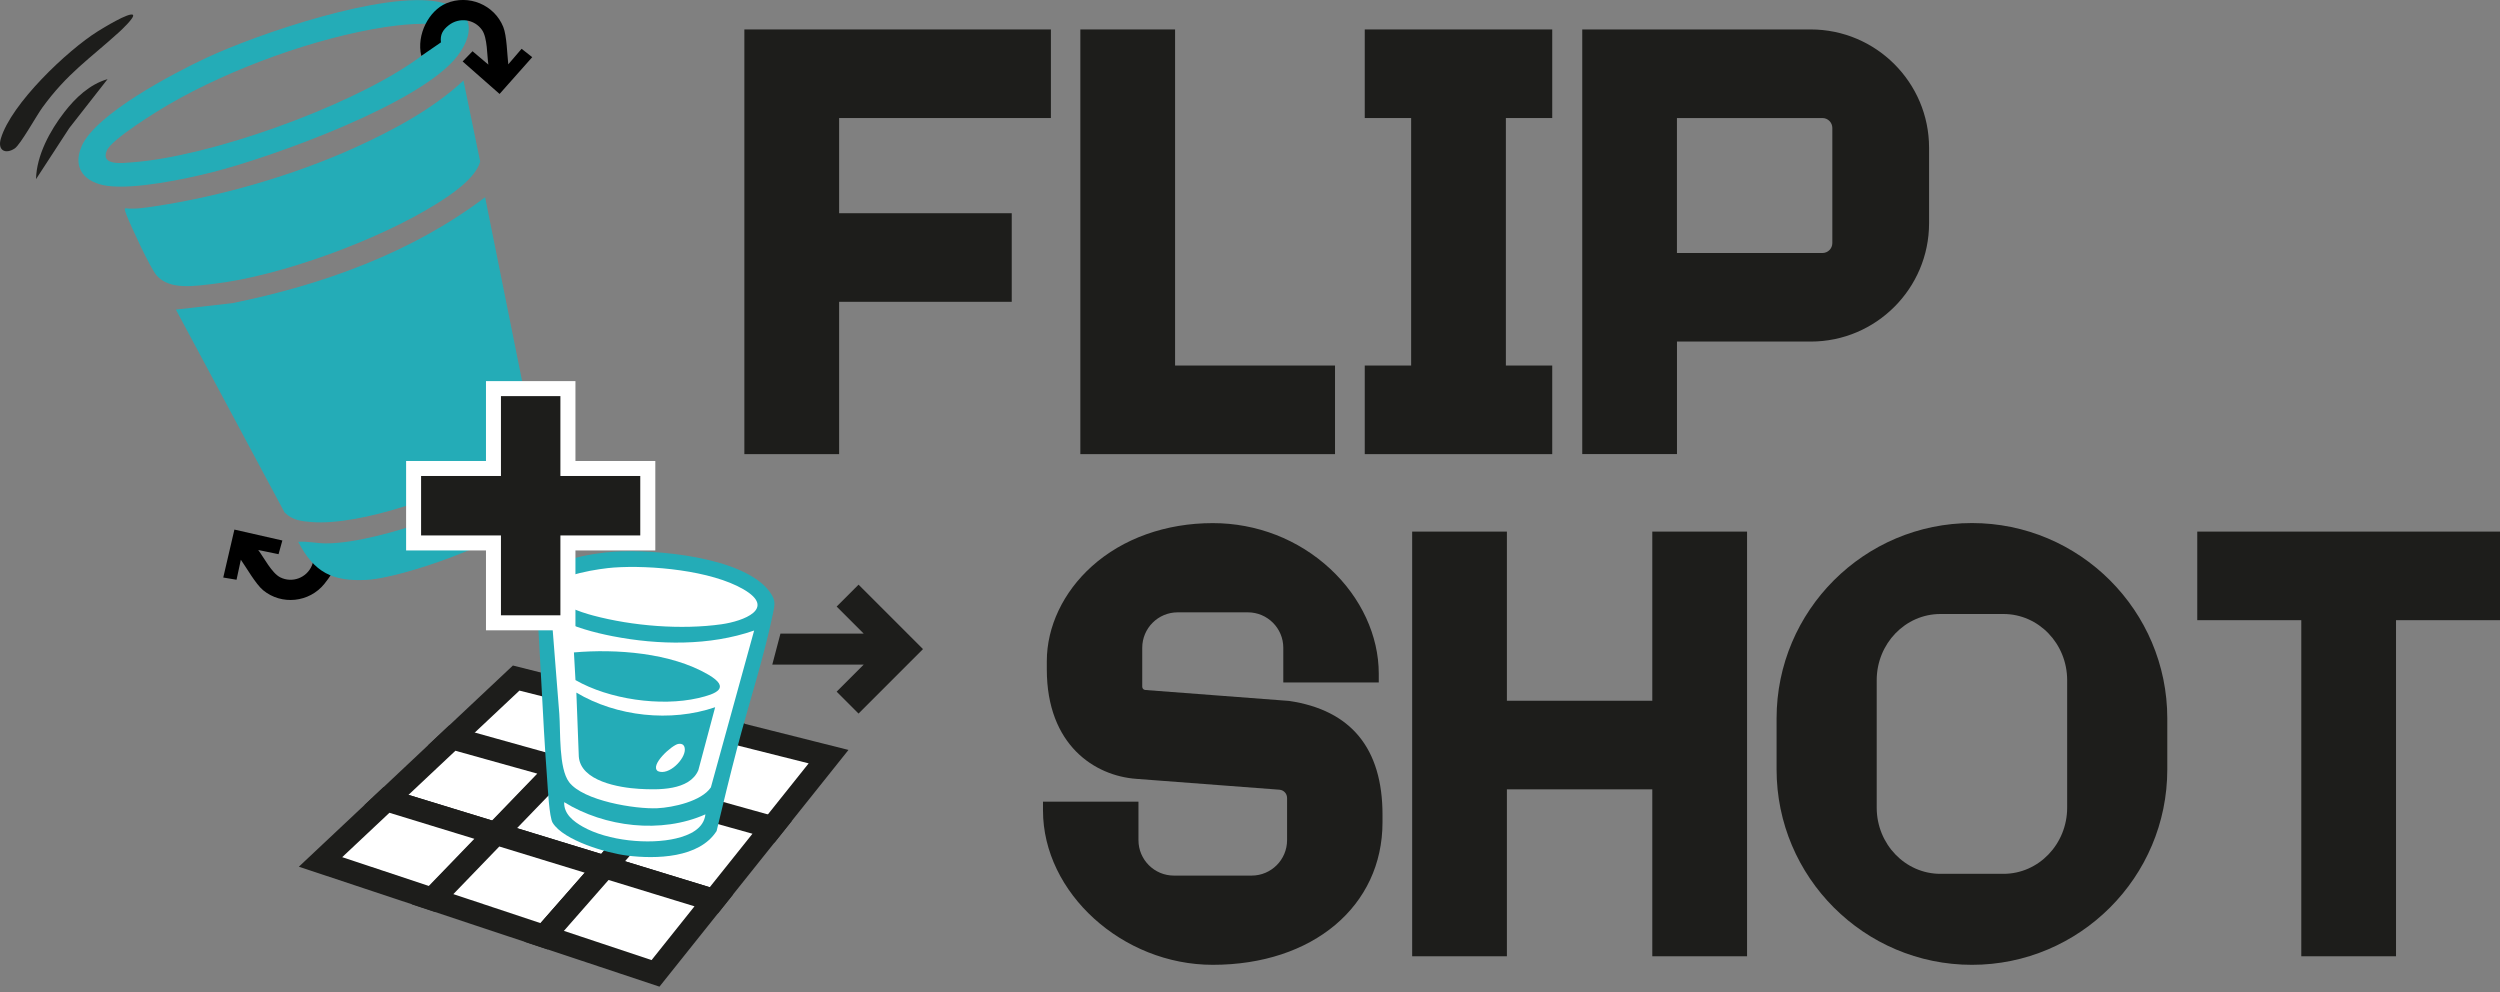 <?xml version="1.0" encoding="UTF-8"?><svg id="Ebene_2" xmlns="http://www.w3.org/2000/svg" viewBox="0 0 708.06 281.06"><rect x="0" y="0" width="708.06" height="281.06" fill="#808080" stroke="none"/><defs><style>.cls-1{fill:none;}.cls-2{stroke:#1d1d1b;stroke-miterlimit:10;stroke-width:6.44px;}.cls-2,.cls-3{fill:#fff;}.cls-4{fill:#24acb7;}.cls-5{fill:#1d1d1b;}</style></defs><g id="Ebene_1-2"><polygon class="cls-5" points="237.66 33.43 297.64 33.43 297.64 8.34 210.82 8.34 210.82 128.62 237.66 128.62 237.66 85.48 286.55 85.48 286.55 60.39 237.66 60.39 237.66 33.43"/><polygon class="cls-5" points="378.11 103.53 332.81 103.53 332.81 8.34 305.98 8.34 305.98 128.62 378.11 128.62 378.11 103.53"/><polygon class="cls-5" points="439.63 103.53 426.5 103.53 426.5 33.43 439.63 33.43 439.63 8.34 386.53 8.34 386.53 33.43 399.67 33.43 399.67 103.53 386.53 103.53 386.53 128.62 439.63 128.62 439.63 103.53"/><path class="cls-5" d="M474.96,96.74h37.88c18.48,0,33.52-15.04,33.52-33.52v-21.37c0-18.48-15.04-33.51-33.52-33.51h-64.71v120.27h26.83v-31.88ZM516.15,71.66h-41.2v-38.23h41.2c1.55,0,2.81,1.26,2.81,2.81v32.61c0,1.55-1.26,2.81-2.81,2.81Z"/><path class="cls-5" d="M365.13,198.52l-40.78-3.1c-.49-.05-.84-.44-.84-.93v-11.03c0-5.53,4.5-10.03,10.03-10.03h19.89c5.53,0,10.03,4.5,10.03,10.03v9.84h27.04v-2.5c0-10.76-5.01-21.58-13.74-29.68-9.01-8.36-20.83-12.96-33.27-12.96-13.32,0-25.49,4.35-34.26,12.24-8.11,7.3-12.75,17.09-12.75,26.88v2.3c0,21.53,13.65,30.16,25.33,31.01l40.6,3.08c1.21.12,2.12,1.12,2.12,2.34v11.95c0,5.53-4.5,10.03-10.03,10.03h-22.03c-5.53,0-10.03-4.5-10.03-10.03v-10.91h-27.04v2.5c0,23.29,22.47,43.71,48.08,43.71,28.31,0,48.08-16.6,48.08-40.37v-2.14c0-18.78-8.9-29.62-26.44-32.23Z"/><polygon class="cls-5" points="467.97 198.47 426.79 198.47 426.79 150.56 399.96 150.56 399.96 270.84 426.79 270.84 426.79 223.56 467.97 223.56 467.97 270.84 494.81 270.84 494.81 150.56 467.97 150.56 467.97 198.47"/><path class="cls-5" d="M558.5,148.14c-30.51,0-55.33,24.82-55.33,55.33v14.46c0,30.51,24.82,55.33,55.33,55.33s55.33-24.82,55.33-55.33v-14.46c0-30.51-24.82-55.33-55.33-55.33ZM531.53,192.64c0-10.33,8.09-18.74,18.04-18.74h17.86c9.95,0,18.04,8.41,18.04,18.74v36.11c0,10.33-8.09,18.74-18.04,18.74h-17.86c-9.95,0-18.04-8.41-18.04-18.74v-36.11Z"/><polygon class="cls-5" points="622.32 150.56 622.32 175.65 651.78 175.65 651.78 270.84 678.61 270.84 678.61 175.65 708.06 175.65 708.06 150.56 622.32 150.56"/><polygon class="cls-2" points="157.69 218.03 127.53 209.58 146.19 192.04 175.63 199.45 157.69 218.03"/><polygon class="cls-2" points="188.01 226.53 157.85 218.08 175.79 199.49 205.24 206.9 188.01 226.53"/><polygon class="cls-2" points="218.16 234.98 188 226.53 205.22 206.89 234.67 214.3 218.16 234.98"/><polygon class="cls-2" points="140.3 236.05 109.44 226.59 128.1 209.04 158.24 217.46 140.3 236.05"/><polygon class="cls-2" points="171.32 245.56 140.46 236.1 158.41 217.51 188.55 225.92 171.32 245.56"/><polygon class="cls-2" points="202.16 255.01 171.3 245.55 188.53 225.92 218.67 234.34 202.16 255.01"/><polygon class="cls-2" points="122.36 254.62 90.78 244.12 109.45 226.57 140.31 236.03 122.36 254.62"/><polygon class="cls-2" points="154.1 265.18 122.53 254.68 140.47 236.09 171.33 245.55 154.1 265.18"/><polygon class="cls-2" points="185.66 275.68 154.09 265.17 171.31 245.54 202.17 255 185.66 275.68"/><path class="cls-1" d="M173.52,180.19c-5.38-1.04-10.8-2.55-15.71-5.02-.71-.16-1.4.43-1.44,1.13.64,8.63,1.39,17.26,2.04,25.89.38,5.11-.18,15.38,2.76,19.31,3.97,5.3,18.72,7.71,25,7.41,4.46-.21,12.53-1.98,15.15-5.88l12.26-44.46c-12.61,4.39-27.05,4.13-40.07,1.61ZM197.79,218.13c-2.48,5.82-11.42,5.61-16.81,5.29-5.58-.34-16.54-2.15-17.05-9.16l-.69-18.1c11.37,6.8,26.73,8.45,39.31,4.14l-4.76,17.83ZM197.73,197.71c-10.7,2.45-25.22.35-34.74-5.1l-.44-7.84c11.99-1.04,27.42.09,38.04,6.28,6.53,3.81,2.22,5.5-2.86,6.66Z"/><path class="cls-1" d="M159.79,227.19c-.13,3.35,2.64,5.46,5.28,6.96,7.02,3.98,18.74,5.16,26.51,3.29,3.59-.87,7.76-2.65,8.2-6.79-12.48,5.57-28.49,3.64-40-3.45Z"/><path class="cls-1" d="M186.33,218.41c3.1,1.36,7.79-3.44,7.63-6.22-.06-1.15-.69-1.69-1.84-1.49-1.8.3-8.23,6.08-5.79,7.72Z"/><path class="cls-1" d="M210.59,166.91c-9.21-5.36-26.22-6.91-36.73-6.17-3.51.25-16.22,1.95-17.37,5.75-1.27,4.18,8.69,7.09,11.51,7.84,11.16,2.98,24.96,4.09,36.41,2.47,6.08-.86,15.62-4.4,6.19-9.89Z"/><path class="cls-4" d="M218.07,167.71c-7.26-10.08-32.82-12.2-44.21-11.45-5.73.38-20.84,2.54-22.26,9.46,1.48,18.33,1.98,36.76,3.37,55.09.18,2.43.59,10.67,1.56,12.23,3.13,5.05,15.41,8.58,21.06,9.28,8.16,1.02,20.46.75,25.37-6.96,1.87-7.85,3.78-15.69,5.82-23.49,3.24-12.39,7.6-25.72,10.15-38.13.53-2.61.82-3.7-.87-6.03Z"/><path class="cls-3" d="M191.58,237.44c-7.77,1.87-19.49.69-26.51-3.29-2.64-1.5-5.42-3.61-5.28-6.96,11.5,7.09,27.51,9.02,40,3.45-.45,4.14-4.61,5.93-8.2,6.79Z"/><path class="cls-3" d="M201.32,223.03c-2.63,3.9-10.69,5.67-15.15,5.88-6.27.29-21.02-2.11-25-7.41-2.95-3.93-2.38-14.2-2.76-19.31-.65-8.63-1.4-17.26-2.04-25.89.03-.7.73-1.29,1.44-1.13,4.91,2.47,10.33,3.97,15.71,5.02,13.01,2.52,27.46,2.78,40.07-1.61l-12.26,44.46Z"/><path class="cls-3" d="M204.4,176.8c-11.44,1.62-25.24.51-36.41-2.47-2.82-.75-12.78-3.66-11.51-7.84,1.16-3.8,13.86-5.5,17.37-5.75,10.51-.73,27.52.81,36.73,6.17,9.43,5.49-.1,9.03-6.19,9.89Z"/><path class="cls-4" d="M163.24,196.16l.69,18.1c.51,7.01,11.47,8.82,17.05,9.16,5.39.32,14.33.53,16.81-5.29l4.76-17.83c-12.57,4.31-27.94,2.66-39.31-4.14ZM192.12,210.7c1.15-.19,1.78.35,1.84,1.49.15,2.79-4.53,7.58-7.63,6.22-2.44-1.64,3.99-7.42,5.79-7.72Z"/><path class="cls-4" d="M162.55,184.78l.44,7.84c9.52,5.45,24.04,7.55,34.74,5.1,5.08-1.17,9.39-2.85,2.86-6.66-10.62-6.19-26.05-7.32-38.04-6.28Z"/><polygon class="cls-5" points="237.49 195.9 243.16 201.57 260.89 183.85 243.16 166.12 237.49 171.79 245.54 179.84 221.34 179.84 219.23 187.86 245.54 187.86 237.49 195.9"/><path class="cls-5" d="M243.16,202.1l-6.2-6.2,7.67-7.67h-25.9l2.31-8.77h23.59l-7.67-7.67,6.2-6.2,18.25,18.25-18.25,18.26ZM238.02,195.9l5.14,5.14,17.19-17.2-17.19-17.19-5.14,5.14,8.42,8.42h-24.82l-1.91,7.27h26.73l-8.42,8.42Z"/><g id="Sq64PE.tif"><path d="M63.23,163.57l3.16-13.58,13.58,3.09-1.08,3.88-5.76-1.19c1.58,2.07,3.83,6.56,6.27,7.76,3.37,1.67,7.44.14,8.92-3.32.85-1.99.64-4.4-.63-6.18l5.33.34c3.02,4.38,2.17,6.86-1.14,10.98-4.27,5.31-12.14,6.13-17.37,1.81-2.08-1.72-4.76-6.45-6.3-8.63l-1.22,5.67"/></g><path class="cls-4" d="M49.82,87.68l15.99-1.82c25.41-5.16,50.73-14.2,71.58-30l12.65,62.84c.37,6.19-5.99,10.54-10.59,13.6-11.54,7.67-37.36,16.66-51.2,15.56-2.93-.23-5.43-.51-7.66-2.73l-30.78-57.46Z"/><path class="cls-4" d="M131.27,22.83l4.73,22.96c-1.39,4.86-8.5,9.54-12.65,12.11-16.22,10.08-43.88,20.3-62.83,22.49-5.15.59-12.51,1.9-16.19-2.42-1.84-2.16-7.3-14.01-8.53-17.16-.14-.37-.68-1.67-.34-1.82,2.75.31,5.64-.15,8.34-.56,18.63-2.78,39.34-8.76,56.51-16.53,10.81-4.89,22.25-10.98,30.96-19.09Z"/><path class="cls-4" d="M23.11,41.43c3.95-9.15,26-20.67,35.24-25C72.94,9.6,108.74-2.61,124.3.55c9.23,1.87,10.78,7.99,5.3,15.24-10.2,13.49-52.68,28.76-69.57,33.01-7.78,1.96-21.76,4.87-29.54,3.85-6.28-.83-10.13-4.84-7.38-11.21ZM30.24,42.65c-1.88,4.41,4.7,3.51,7.12,3.33,22.36-1.65,60.32-15.44,78.92-27.97,2.55-1.72,9.88-6.51,8.21-10.16-.99-2.16-12.86-.57-15.24-.21-19.88,3.03-43.84,11.77-61.25,21.83-3.59,2.08-16.39,9.95-17.76,13.18Z"/><path class="cls-4" d="M151.29,130.33c1.66,5.78,2.6,10.65-1.69,15.64-6.43,7.49-35.72,17.76-45.79,18.27-9.62.49-14.83-2.07-19.35-10.79,2.58-.2,5.21.45,7.85.45,8.45,0,20.62-3.52,28.66-6.36,10.67-3.77,22.48-8.96,30.33-17.22Z"/><path class="cls-5" d="M37.66,4.22c-.96-.89-8.61,3.8-9.93,4.63C19.04,14.28,3.14,29.39.23,39.28c-.98,3.35,1.33,4.48,3.92,2.78,1.63-1.07,6.14-9.24,7.85-11.6,7.07-9.72,13.31-13.72,21.76-21.39.56-.51,4.55-4.24,3.89-4.85Z"/><path class="cls-5" d="M10.2,50.74l9.43-14.48,10.84-13.85c-5.07,1.46-9.06,5.25-12.23,9.33-4.07,5.24-7.89,12.24-8.04,19Z"/><g id="Sq64PE.tif-2"><path d="M150.74,16.19l-9.25,10.42-10.46-9.2,2.8-2.9,4.49,3.79c-.4-2.57-.24-7.59-1.8-9.81-2.16-3.08-6.47-3.67-9.43-1.34-1.7,1.34-2.47,2.68-2.2,4.85l-5.57,3.83c-1.43-6.08,2.21-12.85,7.09-14.89,6.28-2.63,13.6.4,16.13,6.69,1.01,2.5,1.11,7.94,1.42,10.59l3.77-4.4"/></g><polygon class="cls-5" points="139.76 176.39 139.76 153.77 117.14 153.77 117.14 132.68 139.76 132.68 139.76 110.07 160.85 110.07 160.85 132.68 183.47 132.68 183.47 153.77 160.85 153.77 160.85 176.39 139.76 176.39"/><path class="cls-3" d="M158.72,112.19v22.62h22.62v16.84h-22.62v22.62h-16.84v-22.62h-22.62v-16.84h22.62v-22.62h16.84M162.98,107.94h-25.34v22.62h-22.62v25.34h22.62v22.62h25.34v-22.62h22.62v-25.34h-22.62v-22.62h0Z"/></g></svg>